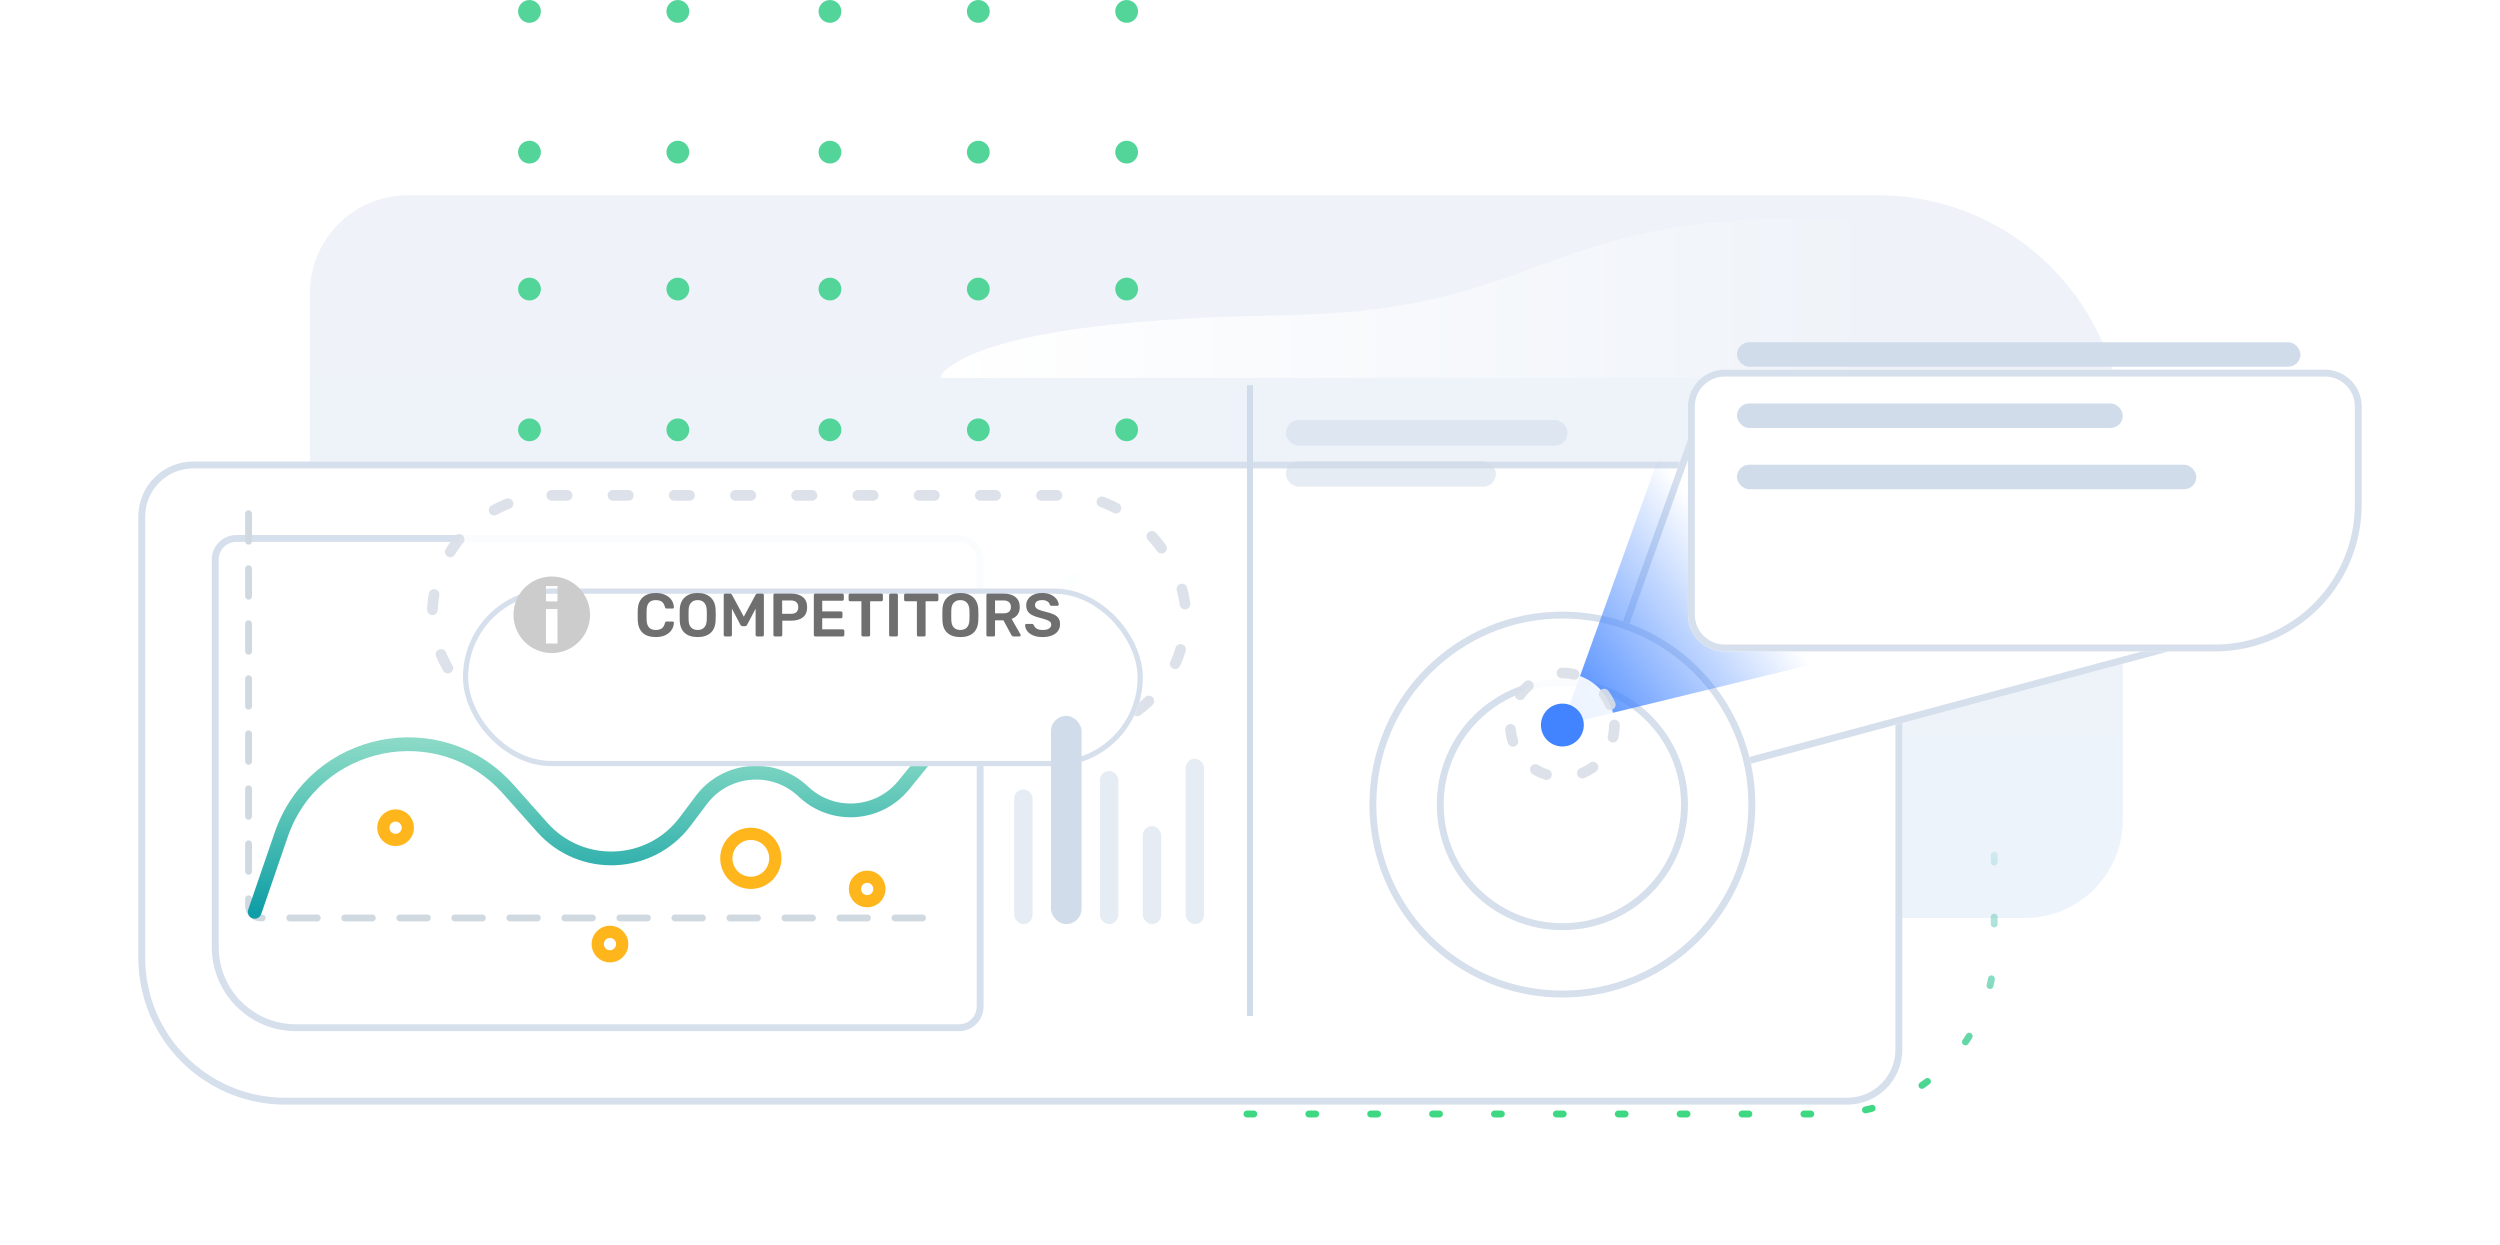 <svg width="488" height="243" viewBox="0 0 488 243" fill="none" xmlns="http://www.w3.org/2000/svg">
<path d="M60.477 57.233C60.477 46.671 69.039 38.109 79.6 38.109H366.562C392.967 38.109 414.372 59.514 414.372 85.919V160.066C414.372 170.627 405.81 179.189 395.248 179.189H79.6C69.039 179.189 60.477 170.627 60.477 160.066V57.233Z" fill="url(#paint0_linear_6055_25499)"/>
<path fill-rule="evenodd" clip-rule="evenodd" d="M105.582 2.227C105.582 0.997 104.583 0 103.355 0C102.125 0 101.127 0.997 101.127 2.227C101.127 3.458 102.125 4.455 103.355 4.455C104.583 4.455 105.582 3.458 105.582 2.227Z" fill="#53D599"/>
<path fill-rule="evenodd" clip-rule="evenodd" d="M134.541 2.227C134.541 0.997 133.542 0 132.314 0C131.084 0 130.086 0.997 130.086 2.227C130.086 3.458 131.084 4.455 132.314 4.455C133.542 4.455 134.541 3.458 134.541 2.227Z" fill="#53D599"/>
<path fill-rule="evenodd" clip-rule="evenodd" d="M164.234 2.227C164.234 0.997 163.237 0 162.009 0C160.776 0 159.779 0.997 159.779 2.227C159.779 3.458 160.776 4.455 162.009 4.455C163.237 4.455 164.234 3.458 164.234 2.227Z" fill="#53D599"/>
<path fill-rule="evenodd" clip-rule="evenodd" d="M193.193 2.227C193.193 0.997 192.196 0 190.966 0C189.735 0 188.738 0.997 188.738 2.227C188.738 3.458 189.735 4.455 190.966 4.455C192.196 4.455 193.193 3.458 193.193 2.227Z" fill="#53D599"/>
<path fill-rule="evenodd" clip-rule="evenodd" d="M222.15 2.227C222.15 0.997 221.154 0 219.924 0C218.694 0 217.695 0.997 217.695 2.227C217.695 3.458 218.694 4.455 219.924 4.455C221.154 4.455 222.15 3.458 222.15 2.227Z" fill="#53D599"/>
<path fill-rule="evenodd" clip-rule="evenodd" d="M105.582 29.696C105.582 28.466 104.583 27.469 103.355 27.469C102.125 27.469 101.127 28.466 101.127 29.696C101.127 30.927 102.125 31.924 103.355 31.924C104.583 31.924 105.582 30.927 105.582 29.696Z" fill="#53D599"/>
<path fill-rule="evenodd" clip-rule="evenodd" d="M134.541 29.696C134.541 28.466 133.542 27.469 132.314 27.469C131.084 27.469 130.086 28.466 130.086 29.696C130.086 30.927 131.084 31.924 132.314 31.924C133.542 31.924 134.541 30.927 134.541 29.696Z" fill="#53D599"/>
<path fill-rule="evenodd" clip-rule="evenodd" d="M164.234 29.696C164.234 28.466 163.237 27.469 162.009 27.469C160.776 27.469 159.779 28.466 159.779 29.696C159.779 30.927 160.776 31.924 162.009 31.924C163.237 31.924 164.234 30.927 164.234 29.696Z" fill="#53D599"/>
<path fill-rule="evenodd" clip-rule="evenodd" d="M193.193 29.696C193.193 28.466 192.196 27.469 190.966 27.469C189.735 27.469 188.738 28.466 188.738 29.696C188.738 30.927 189.735 31.924 190.966 31.924C192.196 31.924 193.193 30.927 193.193 29.696Z" fill="#53D599"/>
<path fill-rule="evenodd" clip-rule="evenodd" d="M222.15 29.696C222.15 28.466 221.154 27.469 219.924 27.469C218.694 27.469 217.695 28.466 217.695 29.696C217.695 30.927 218.694 31.924 219.924 31.924C221.154 31.924 222.15 30.927 222.15 29.696Z" fill="#53D599"/>
<path fill-rule="evenodd" clip-rule="evenodd" d="M105.582 56.427C105.582 55.196 104.583 54.199 103.355 54.199C102.125 54.199 101.127 55.196 101.127 56.427C101.127 57.657 102.125 58.654 103.355 58.654C104.583 58.654 105.582 57.657 105.582 56.427Z" fill="#53D599"/>
<path fill-rule="evenodd" clip-rule="evenodd" d="M134.541 56.427C134.541 55.196 133.542 54.199 132.314 54.199C131.084 54.199 130.086 55.196 130.086 56.427C130.086 57.657 131.084 58.654 132.314 58.654C133.542 58.654 134.541 57.657 134.541 56.427Z" fill="#53D599"/>
<path fill-rule="evenodd" clip-rule="evenodd" d="M164.234 56.427C164.234 55.196 163.237 54.199 162.009 54.199C160.776 54.199 159.779 55.196 159.779 56.427C159.779 57.657 160.776 58.654 162.009 58.654C163.237 58.654 164.234 57.657 164.234 56.427Z" fill="#53D599"/>
<path fill-rule="evenodd" clip-rule="evenodd" d="M193.193 56.427C193.193 55.196 192.196 54.199 190.966 54.199C189.735 54.199 188.738 55.196 188.738 56.427C188.738 57.657 189.735 58.654 190.966 58.654C192.196 58.654 193.193 57.657 193.193 56.427Z" fill="#53D599"/>
<path fill-rule="evenodd" clip-rule="evenodd" d="M222.15 56.427C222.15 55.196 221.154 54.199 219.924 54.199C218.694 54.199 217.695 55.196 217.695 56.427C217.695 57.657 218.694 58.654 219.924 58.654C221.154 58.654 222.15 57.657 222.15 56.427Z" fill="#53D599"/>
<path fill-rule="evenodd" clip-rule="evenodd" d="M105.582 83.904C105.582 82.671 104.583 81.676 103.355 81.676C102.125 81.676 101.127 82.671 101.127 83.904C101.127 85.135 102.125 86.131 103.355 86.131C104.583 86.131 105.582 85.135 105.582 83.904Z" fill="#53D599"/>
<path fill-rule="evenodd" clip-rule="evenodd" d="M134.541 83.904C134.541 82.671 133.542 81.676 132.314 81.676C131.084 81.676 130.086 82.671 130.086 83.904C130.086 85.135 131.084 86.131 132.314 86.131C133.542 86.131 134.541 85.135 134.541 83.904Z" fill="#53D599"/>
<path fill-rule="evenodd" clip-rule="evenodd" d="M164.234 83.904C164.234 82.671 163.237 81.676 162.009 81.676C160.776 81.676 159.779 82.671 159.779 83.904C159.779 85.135 160.776 86.131 162.009 86.131C163.237 86.131 164.234 85.135 164.234 83.904Z" fill="#53D599"/>
<path fill-rule="evenodd" clip-rule="evenodd" d="M193.193 83.904C193.193 82.671 192.196 81.676 190.966 81.676C189.735 81.676 188.738 82.671 188.738 83.904C188.738 85.135 189.735 86.131 190.966 86.131C192.196 86.131 193.193 85.135 193.193 83.904Z" fill="#53D599"/>
<path fill-rule="evenodd" clip-rule="evenodd" d="M222.15 83.904C222.15 82.671 221.154 81.676 219.924 81.676C218.694 81.676 217.695 82.671 217.695 83.904C217.695 85.135 218.694 86.131 219.924 86.131C221.154 86.131 222.15 85.135 222.15 83.904Z" fill="#53D599"/>
<path fill-rule="evenodd" clip-rule="evenodd" d="M105.582 110.622C105.582 109.392 104.583 108.395 103.355 108.395C102.125 108.395 101.127 109.392 101.127 110.622C101.127 111.852 102.125 112.849 103.355 112.849C104.583 112.849 105.582 111.852 105.582 110.622Z" fill="#53D599"/>
<path fill-rule="evenodd" clip-rule="evenodd" d="M134.541 110.622C134.541 109.392 133.542 108.395 132.314 108.395C131.084 108.395 130.086 109.392 130.086 110.622C130.086 111.852 131.084 112.849 132.314 112.849C133.542 112.849 134.541 111.852 134.541 110.622Z" fill="#53D599"/>
<path fill-rule="evenodd" clip-rule="evenodd" d="M164.234 110.622C164.234 109.392 163.237 108.395 162.009 108.395C160.776 108.395 159.779 109.392 159.779 110.622C159.779 111.852 160.776 112.849 162.009 112.849C163.237 112.849 164.234 111.852 164.234 110.622Z" fill="#53D599"/>
<path fill-rule="evenodd" clip-rule="evenodd" d="M193.193 110.622C193.193 109.392 192.196 108.395 190.966 108.395C189.735 108.395 188.738 109.392 188.738 110.622C188.738 111.852 189.735 112.849 190.966 112.849C192.196 112.849 193.193 111.852 193.193 110.622Z" fill="#53D599"/>
<path fill-rule="evenodd" clip-rule="evenodd" d="M222.15 110.622C222.15 109.392 221.154 108.395 219.924 108.395C218.694 108.395 217.695 109.392 217.695 110.622C217.695 111.852 218.694 112.849 219.924 112.849C221.154 112.849 222.15 111.852 222.15 110.622Z" fill="#53D599"/>
<g filter="url(#filter0_d_6055_25499)">
<path d="M27 84.714C27 78.779 31.811 73.969 37.745 73.969H360.586C366.52 73.969 371.331 78.779 371.331 84.714V188.761C371.331 194.695 366.52 199.506 360.586 199.506H55.686C39.843 199.506 27 186.663 27 170.82V84.714Z" fill="white"/>
<path d="M27.672 84.714C27.672 79.15 32.181 74.64 37.745 74.64H360.586C366.149 74.64 370.659 79.15 370.659 84.714V188.761C370.659 194.325 366.149 198.835 360.586 198.835H55.686C40.214 198.835 27.672 186.292 27.672 170.82V84.714Z" stroke="#D6DFEC" stroke-width="1.343"/>
</g>
<rect opacity="0.54" x="251" y="82" width="55" height="5" rx="2.5" fill="#D1DCEA"/>
<rect opacity="0.54" x="251" y="90" width="41" height="5" rx="2.5" fill="#D1DCEA"/>
<g filter="url(#filter1_d_6055_25499)">
<path d="M41.346 93.101C41.346 90.461 43.486 88.32 46.127 88.32H187.21C189.85 88.32 191.99 90.461 191.99 93.101V180.382C191.99 183.023 189.85 185.163 187.21 185.163H57.762C48.696 185.163 41.346 177.814 41.346 168.747V93.101Z" fill="white"/>
<path d="M42.017 93.101C42.017 90.832 43.857 88.992 46.127 88.992H187.21C189.479 88.992 191.319 90.832 191.319 93.101V180.382C191.319 182.652 189.479 184.492 187.21 184.492H57.762C49.066 184.492 42.017 177.443 42.017 168.747V93.101Z" stroke="#D6DFEC" stroke-width="1.343"/>
</g>
<path d="M48.52 100.273V176.792C48.52 178.112 49.59 179.183 50.91 179.183H181.23" stroke="#D1D9E0" stroke-width="1.343" stroke-linecap="round" stroke-dasharray="5.37 5.37"/>
<path d="M49.717 177.99L54.883 162.96C61.396 144.013 85.903 139.093 99.224 154.06L105.865 161.52C113.441 170.032 126.915 169.468 133.753 160.353L136.883 156.181C141.688 149.776 151.004 148.994 156.81 154.508V154.508C162.46 159.875 171.483 159.299 176.406 153.258L214.709 106.254" stroke="url(#paint1_linear_6055_25499)" stroke-width="2.686" stroke-linecap="round"/>
<path d="M183.624 73.777L366.547 73.777L366.547 43.636C356.803 42.581 345.885 42.35 335.962 43.249C320.012 44.694 309.292 48.58 299.474 52.227C289.657 55.873 278.551 59.713 262.397 60.987C256.204 61.478 249.679 61.544 243.26 61.723C228.64 62.137 213.891 63.209 202.172 65.57C195.173 66.982 189.449 68.891 186.184 71.066C184.96 71.884 183.546 72.877 183.624 73.777Z" fill="url(#paint2_linear_6055_25499)"/>
<path d="M243.402 217.451H357.03C374.833 217.451 389.265 203.019 389.265 185.217V158.867" stroke="url(#paint3_linear_6055_25499)" stroke-width="1.343" stroke-linecap="round" stroke-dasharray="1.34 10.74"/>
<g filter="url(#filter2_d_6055_25499)">
<path d="M331.874 62.98C332.585 60.991 334.516 59.704 336.626 59.814L442.23 65.314C445.174 65.468 447.28 68.223 446.653 71.104L439.5 104.009C439.12 105.757 437.796 107.146 436.069 107.611L311.994 140.952C308.269 141.953 304.954 138.359 306.251 134.727L331.874 62.98Z" fill="white"/>
<path d="M332.507 63.206C333.118 61.497 334.778 60.39 336.591 60.485L442.195 65.985C444.726 66.117 446.535 68.485 445.997 70.962L438.844 103.866C438.517 105.369 437.379 106.563 435.895 106.962L311.82 140.304C308.618 141.164 305.768 138.075 306.883 134.953L332.507 63.206Z" stroke="#D6DFEC" stroke-width="1.343"/>
</g>
<g filter="url(#filter3_d_6055_25499)">
<circle cx="304.974" cy="140.935" r="37.661" fill="white"/>
<circle cx="304.974" cy="140.935" r="36.99" stroke="#D6DFEC" stroke-width="1.343"/>
</g>
<g filter="url(#filter4_d_6055_25499)">
<circle cx="304.975" cy="140.932" r="24.51" fill="white"/>
<circle cx="304.975" cy="140.932" r="23.838" stroke="#D6DFEC" stroke-width="1.343"/>
</g>
<path d="M326.495 81.751L304.975 141.531L368.939 125.988L379.699 77.566L326.495 81.751Z" fill="url(#paint4_linear_6055_25499)"/>
<circle opacity="0.9" cx="304.973" cy="141.53" r="10.162" fill="white" stroke="#D9DFE8" stroke-width="2.092" stroke-linecap="round" stroke-dasharray="2.39 7.17"/>
<circle cx="304.974" cy="141.528" r="4.185" fill="#4284FF"/>
<g filter="url(#filter5_d_6055_25499)">
<circle cx="77.216" cy="145.712" r="3.587" fill="white"/>
<circle cx="77.216" cy="145.712" r="2.392" stroke="#FFB61D" stroke-width="2.39"/>
</g>
<g filter="url(#filter6_d_6055_25499)">
<circle cx="119.061" cy="168.427" r="3.587" fill="white"/>
<circle cx="119.061" cy="168.427" r="2.392" stroke="#FFB61D" stroke-width="2.39"/>
</g>
<g filter="url(#filter7_d_6055_25499)">
<circle cx="146.56" cy="151.689" r="5.978" fill="white"/>
<circle cx="146.56" cy="151.689" r="4.783" stroke="#FFB61D" stroke-width="2.39"/>
</g>
<g filter="url(#filter8_d_6055_25499)">
<circle cx="169.276" cy="157.669" r="3.587" fill="white"/>
<circle cx="169.276" cy="157.669" r="2.392" stroke="#FFB61D" stroke-width="2.39"/>
</g>
<rect opacity="0.9" x="84.389" y="96.695" width="147.058" height="46.628" rx="23.314" fill="white" stroke="#D9DFE8" stroke-width="2.092" stroke-linecap="round" stroke-dasharray="2.99 8.96"/>
<g filter="url(#filter9_d_6055_25499)">
<rect x="90.367" y="102.672" width="132.711" height="34.672" rx="17.336" fill="white"/>
<rect x="90.876" y="103.181" width="131.693" height="33.655" rx="16.827" stroke="#D6DFEC" stroke-width="1.018"/>
</g>
<path d="M128.003 124.358C126.904 124.358 126.051 124.079 125.445 123.521C124.848 122.955 124.529 122.155 124.489 121.119C124.481 120.904 124.477 120.553 124.477 120.067C124.477 119.573 124.481 119.214 124.489 118.991C124.529 117.971 124.852 117.178 125.457 116.613C126.063 116.039 126.912 115.752 128.003 115.752C128.712 115.752 129.33 115.876 129.856 116.123C130.382 116.362 130.788 116.692 131.075 117.115C131.37 117.537 131.525 118.011 131.541 118.537V118.561C131.541 118.625 131.513 118.68 131.457 118.728C131.41 118.768 131.354 118.788 131.29 118.788H130.131C130.035 118.788 129.963 118.768 129.916 118.728C129.868 118.68 129.828 118.601 129.796 118.489C129.677 117.995 129.469 117.649 129.175 117.449C128.88 117.242 128.489 117.139 128.003 117.139C126.864 117.139 126.27 117.776 126.222 119.051C126.214 119.266 126.21 119.597 126.21 120.043C126.21 120.489 126.214 120.828 126.222 121.059C126.27 122.334 126.864 122.971 128.003 122.971C128.481 122.971 128.868 122.872 129.163 122.673C129.465 122.465 129.677 122.115 129.796 121.621C129.828 121.509 129.868 121.433 129.916 121.394C129.963 121.346 130.035 121.322 130.131 121.322H131.29C131.362 121.322 131.422 121.346 131.469 121.394C131.525 121.441 131.549 121.501 131.541 121.573C131.525 122.099 131.37 122.573 131.075 122.995C130.788 123.418 130.382 123.752 129.856 123.999C129.33 124.238 128.712 124.358 128.003 124.358ZM136.185 124.358C135.094 124.358 134.245 124.083 133.64 123.533C133.034 122.983 132.715 122.167 132.683 121.083C132.675 120.852 132.671 120.513 132.671 120.067C132.671 119.613 132.675 119.27 132.683 119.039C132.715 117.979 133.042 117.166 133.664 116.601C134.285 116.035 135.126 115.752 136.185 115.752C137.237 115.752 138.074 116.035 138.695 116.601C139.325 117.166 139.656 117.979 139.688 119.039C139.703 119.501 139.711 119.844 139.711 120.067C139.711 120.282 139.703 120.621 139.688 121.083C139.656 122.167 139.333 122.983 138.719 123.533C138.114 124.083 137.269 124.358 136.185 124.358ZM136.185 122.971C136.719 122.971 137.142 122.812 137.452 122.493C137.763 122.174 137.931 121.684 137.954 121.023C137.97 120.545 137.978 120.222 137.978 120.055C137.978 119.872 137.97 119.549 137.954 119.087C137.931 118.433 137.759 117.947 137.44 117.629C137.122 117.302 136.703 117.139 136.185 117.139C135.66 117.139 135.237 117.302 134.919 117.629C134.6 117.947 134.432 118.433 134.417 119.087C134.409 119.318 134.405 119.641 134.405 120.055C134.405 120.461 134.409 120.784 134.417 121.023C134.432 121.676 134.596 122.167 134.907 122.493C135.225 122.812 135.652 122.971 136.185 122.971ZM141.556 124.238C141.476 124.238 141.408 124.21 141.353 124.155C141.297 124.099 141.269 124.031 141.269 123.951V116.17C141.269 116.083 141.293 116.011 141.341 115.955C141.396 115.899 141.468 115.872 141.556 115.872H142.524C142.675 115.872 142.795 115.947 142.883 116.099L145.189 120.378L147.496 116.099C147.584 115.947 147.703 115.872 147.855 115.872H148.811C148.899 115.872 148.97 115.899 149.026 115.955C149.082 116.011 149.11 116.083 149.11 116.17V123.951C149.11 124.039 149.082 124.111 149.026 124.167C148.97 124.214 148.899 124.238 148.811 124.238H147.783C147.703 124.238 147.636 124.21 147.58 124.155C147.524 124.099 147.496 124.031 147.496 123.951V118.812L145.835 121.967C145.747 122.143 145.616 122.23 145.44 122.23H144.938C144.771 122.23 144.636 122.143 144.532 121.967L142.871 118.812V123.951C142.871 124.031 142.843 124.099 142.787 124.155C142.739 124.21 142.671 124.238 142.584 124.238H141.556ZM151.256 124.238C151.176 124.238 151.108 124.21 151.052 124.155C150.997 124.099 150.969 124.031 150.969 123.951V116.17C150.969 116.083 150.993 116.011 151.04 115.955C151.096 115.899 151.168 115.872 151.256 115.872H154.459C155.423 115.872 156.18 116.099 156.73 116.553C157.28 117.007 157.554 117.668 157.554 118.537C157.554 119.398 157.28 120.051 156.73 120.497C156.18 120.935 155.423 121.155 154.459 121.155H152.702V123.951C152.702 124.039 152.674 124.111 152.618 124.167C152.562 124.214 152.491 124.238 152.403 124.238H151.256ZM154.399 119.816C154.861 119.816 155.212 119.708 155.451 119.493C155.698 119.27 155.821 118.947 155.821 118.525C155.821 118.111 155.702 117.788 155.463 117.557C155.232 117.326 154.877 117.21 154.399 117.21H152.678V119.816H154.399ZM159.146 124.238C159.066 124.238 158.999 124.21 158.943 124.155C158.887 124.099 158.859 124.031 158.859 123.951V116.17C158.859 116.083 158.883 116.011 158.931 115.955C158.987 115.899 159.058 115.872 159.146 115.872H164.417C164.505 115.872 164.576 115.899 164.632 115.955C164.688 116.011 164.716 116.083 164.716 116.17V116.971C164.716 117.059 164.688 117.131 164.632 117.186C164.576 117.234 164.505 117.258 164.417 117.258H160.497V119.35H164.154C164.242 119.35 164.313 119.378 164.369 119.433C164.425 119.489 164.453 119.561 164.453 119.649V120.402C164.453 120.489 164.425 120.561 164.369 120.617C164.313 120.665 164.242 120.688 164.154 120.688H160.497V122.852H164.513C164.6 122.852 164.672 122.88 164.728 122.935C164.784 122.983 164.811 123.051 164.811 123.139V123.951C164.811 124.039 164.784 124.111 164.728 124.167C164.672 124.214 164.6 124.238 164.513 124.238H159.146ZM168.434 124.238C168.354 124.238 168.286 124.21 168.23 124.155C168.175 124.099 168.147 124.031 168.147 123.951V117.366H165.936C165.856 117.366 165.788 117.338 165.732 117.282C165.677 117.226 165.649 117.154 165.649 117.067V116.17C165.649 116.083 165.673 116.011 165.72 115.955C165.776 115.899 165.848 115.872 165.936 115.872H172.043C172.131 115.872 172.203 115.899 172.258 115.955C172.314 116.011 172.342 116.083 172.342 116.17V117.067C172.342 117.154 172.314 117.226 172.258 117.282C172.203 117.338 172.131 117.366 172.043 117.366H169.844V123.951C169.844 124.031 169.816 124.099 169.76 124.155C169.712 124.21 169.645 124.238 169.557 124.238H168.434ZM173.841 124.238C173.762 124.238 173.694 124.21 173.638 124.155C173.582 124.099 173.555 124.031 173.555 123.951V116.158C173.555 116.071 173.582 116.003 173.638 115.955C173.694 115.899 173.762 115.872 173.841 115.872H174.989C175.076 115.872 175.144 115.899 175.192 115.955C175.248 116.003 175.276 116.071 175.276 116.158V123.951C175.276 124.031 175.248 124.099 175.192 124.155C175.144 124.21 175.076 124.238 174.989 124.238H173.841ZM179.265 124.238C179.186 124.238 179.118 124.21 179.062 124.155C179.006 124.099 178.979 124.031 178.979 123.951V117.366H176.767C176.688 117.366 176.62 117.338 176.564 117.282C176.508 117.226 176.481 117.154 176.481 117.067V116.17C176.481 116.083 176.504 116.011 176.552 115.955C176.608 115.899 176.68 115.872 176.767 115.872H182.875C182.963 115.872 183.034 115.899 183.09 115.955C183.146 116.011 183.174 116.083 183.174 116.17V117.067C183.174 117.154 183.146 117.226 183.09 117.282C183.034 117.338 182.963 117.366 182.875 117.366H180.676V123.951C180.676 124.031 180.648 124.099 180.592 124.155C180.544 124.21 180.477 124.238 180.389 124.238H179.265ZM187.462 124.358C186.37 124.358 185.522 124.083 184.916 123.533C184.31 122.983 183.992 122.167 183.96 121.083C183.952 120.852 183.948 120.513 183.948 120.067C183.948 119.613 183.952 119.27 183.96 119.039C183.992 117.979 184.318 117.166 184.94 116.601C185.561 116.035 186.402 115.752 187.462 115.752C188.514 115.752 189.35 116.035 189.972 116.601C190.601 117.166 190.932 117.979 190.964 119.039C190.98 119.501 190.988 119.844 190.988 120.067C190.988 120.282 190.98 120.621 190.964 121.083C190.932 122.167 190.609 122.983 189.996 123.533C189.39 124.083 188.546 124.358 187.462 124.358ZM187.462 122.971C187.996 122.971 188.418 122.812 188.729 122.493C189.04 122.174 189.207 121.684 189.231 121.023C189.247 120.545 189.255 120.222 189.255 120.055C189.255 119.872 189.247 119.549 189.231 119.087C189.207 118.433 189.036 117.947 188.717 117.629C188.398 117.302 187.98 117.139 187.462 117.139C186.936 117.139 186.514 117.302 186.195 117.629C185.876 117.947 185.709 118.433 185.693 119.087C185.685 119.318 185.681 119.641 185.681 120.055C185.681 120.461 185.685 120.784 185.693 121.023C185.709 121.676 185.872 122.167 186.183 122.493C186.502 122.812 186.928 122.971 187.462 122.971ZM192.832 124.238C192.753 124.238 192.685 124.21 192.629 124.155C192.573 124.099 192.545 124.031 192.545 123.951V116.17C192.545 116.083 192.569 116.011 192.617 115.955C192.673 115.899 192.745 115.872 192.832 115.872H195.928C196.908 115.872 197.673 116.099 198.223 116.553C198.781 117.007 199.059 117.652 199.059 118.489C199.059 119.071 198.92 119.561 198.641 119.959C198.362 120.35 197.972 120.633 197.47 120.808L199.203 123.856C199.227 123.904 199.239 123.947 199.239 123.987C199.239 124.059 199.211 124.119 199.155 124.167C199.107 124.214 199.051 124.238 198.988 124.238H197.888C197.761 124.238 197.661 124.21 197.589 124.155C197.518 124.091 197.454 124.011 197.398 123.916L195.868 121.083H194.231V123.951C194.231 124.031 194.203 124.099 194.147 124.155C194.091 124.21 194.019 124.238 193.932 124.238H192.832ZM195.892 119.72C196.37 119.72 196.729 119.617 196.968 119.41C197.207 119.194 197.326 118.884 197.326 118.477C197.326 118.071 197.207 117.76 196.968 117.545C196.729 117.322 196.37 117.21 195.892 117.21H194.231V119.72H195.892ZM203.516 124.358C202.798 124.358 202.185 124.25 201.675 124.035C201.165 123.82 200.779 123.537 200.516 123.186C200.253 122.836 200.113 122.453 200.097 122.039C200.097 121.975 200.121 121.92 200.169 121.872C200.217 121.816 200.277 121.788 200.348 121.788H201.436C201.524 121.788 201.595 121.808 201.651 121.848C201.707 121.888 201.759 121.943 201.806 122.015C201.886 122.286 202.065 122.513 202.344 122.696C202.631 122.88 203.022 122.971 203.516 122.971C204.073 122.971 204.492 122.88 204.771 122.696C205.057 122.505 205.201 122.246 205.201 121.92C205.201 121.704 205.129 121.525 204.986 121.382C204.842 121.238 204.623 121.115 204.328 121.011C204.042 120.9 203.611 120.768 203.038 120.617C202.097 120.394 201.408 120.099 200.97 119.732C200.532 119.366 200.312 118.84 200.312 118.154C200.312 117.692 200.44 117.282 200.695 116.923C200.95 116.557 201.312 116.27 201.783 116.063C202.261 115.856 202.814 115.752 203.444 115.752C204.105 115.752 204.675 115.868 205.153 116.099C205.639 116.33 206.006 116.621 206.253 116.971C206.508 117.314 206.643 117.656 206.659 117.999C206.659 118.063 206.635 118.123 206.587 118.178C206.54 118.226 206.48 118.25 206.408 118.25H205.273C205.097 118.25 204.978 118.178 204.914 118.035C204.874 117.78 204.719 117.569 204.448 117.401C204.177 117.226 203.842 117.139 203.444 117.139C203.006 117.139 202.659 117.222 202.404 117.39C202.157 117.557 202.034 117.8 202.034 118.119C202.034 118.334 202.097 118.513 202.225 118.656C202.352 118.8 202.551 118.927 202.822 119.039C203.093 119.143 203.488 119.262 204.006 119.398C204.715 119.557 205.277 119.736 205.691 119.935C206.113 120.135 206.424 120.386 206.623 120.688C206.822 120.991 206.922 121.378 206.922 121.848C206.922 122.366 206.779 122.816 206.492 123.198C206.213 123.573 205.814 123.86 205.297 124.059C204.787 124.258 204.193 124.358 203.516 124.358Z" fill="#6F6F6F"/>
<path fill-rule="evenodd" clip-rule="evenodd" d="M100.229 120.008C100.229 124.135 103.574 127.48 107.701 127.48C111.828 127.48 115.173 124.135 115.173 120.008C115.173 115.881 111.828 112.535 107.701 112.535C103.574 112.535 100.229 115.881 100.229 120.008ZM108.823 118.887V120.011V124.495L108.823 125.619H106.576V124.495L106.576 120.011V118.887H108.823ZM106.576 116.275V117.399H108.823V116.275V115.528L108.823 114.404H106.576V115.528V116.275Z" fill="#CCCCCC"/>
<path d="M244 198.322V75.176" stroke="#D1DCEA" stroke-width="1.195"/>
<g filter="url(#filter10_d_6055_25499)">
<path d="M329.488 63.214C329.488 59.254 332.699 56.043 336.66 56.043H453.832C457.793 56.043 461.004 59.254 461.004 63.214V82.355C461.004 98.197 448.16 111.04 432.318 111.04H336.66C332.699 111.04 329.488 107.829 329.488 103.869V63.214Z" fill="white"/>
<path d="M330.16 63.214C330.16 59.625 333.07 56.715 336.66 56.715H453.832C457.422 56.715 460.332 59.625 460.332 63.214V82.355C460.332 97.826 447.79 110.369 432.318 110.369H336.66C333.07 110.369 330.16 107.459 330.16 103.869V63.214Z" stroke="#D6DFEC" stroke-width="1.343"/>
</g>
<rect x="339.053" y="66.805" width="109.995" height="4.782" rx="2.391" fill="#D1DCEA"/>
<rect x="339.053" y="78.758" width="75.322" height="4.782" rx="2.391" fill="#D1DCEA"/>
<rect x="339.053" y="90.719" width="89.669" height="4.782" rx="2.391" fill="#D1DCEA"/>
<rect opacity="0.54" x="197.971" y="154.082" width="3.587" height="26.303" rx="1.793" fill="#D1DCEA"/>
<rect opacity="0.54" x="214.707" y="150.492" width="3.587" height="29.89" rx="1.793" fill="#D1DCEA"/>
<rect opacity="0.54" x="223.076" y="161.254" width="3.587" height="19.13" rx="1.793" fill="#D1DCEA"/>
<rect opacity="0.54" x="231.447" y="148.105" width="3.587" height="32.281" rx="1.793" fill="#D1DCEA"/>
<rect x="205.145" y="139.734" width="5.978" height="40.65" rx="2.989" fill="#D1DCEA"/>
<defs>
<filter id="filter0_d_6055_25499" x="0.138" y="63.224" width="398.054" height="179.263" filterUnits="userSpaceOnUse" color-interpolation-filters="sRGB">
<feFlood flood-opacity="0" result="BackgroundImageFix"/>
<feColorMatrix in="SourceAlpha" type="matrix" values="0 0 0 0 0 0 0 0 0 0 0 0 0 0 0 0 0 0 127 0" result="hardAlpha"/>
<feOffset dy="16.117"/>
<feGaussianBlur stdDeviation="13.431"/>
<feComposite in2="hardAlpha" operator="out"/>
<feColorMatrix type="matrix" values="0 0 0 0 0.439 0 0 0 0 0.565 0 0 0 0 0.69 0 0 0 0.12 0"/>
<feBlend mode="normal" in2="BackgroundImageFix" result="effect1_dropShadow_6055_25499"/>
<feBlend mode="normal" in="SourceGraphic" in2="effect1_dropShadow_6055_25499" result="shape"/>
</filter>
<filter id="filter1_d_6055_25499" x="14.484" y="77.576" width="204.369" height="150.568" filterUnits="userSpaceOnUse" color-interpolation-filters="sRGB">
<feFlood flood-opacity="0" result="BackgroundImageFix"/>
<feColorMatrix in="SourceAlpha" type="matrix" values="0 0 0 0 0 0 0 0 0 0 0 0 0 0 0 0 0 0 127 0" result="hardAlpha"/>
<feOffset dy="16.117"/>
<feGaussianBlur stdDeviation="13.431"/>
<feComposite in2="hardAlpha" operator="out"/>
<feColorMatrix type="matrix" values="0 0 0 0 0.439 0 0 0 0 0.565 0 0 0 0 0.69 0 0 0 0.12 0"/>
<feBlend mode="normal" in2="BackgroundImageFix" result="effect1_dropShadow_6055_25499"/>
<feBlend mode="normal" in="SourceGraphic" in2="effect1_dropShadow_6055_25499" result="shape"/>
</filter>
<filter id="filter2_d_6055_25499" x="279.103" y="49.064" width="194.523" height="135.037" filterUnits="userSpaceOnUse" color-interpolation-filters="sRGB">
<feFlood flood-opacity="0" result="BackgroundImageFix"/>
<feColorMatrix in="SourceAlpha" type="matrix" values="0 0 0 0 0 0 0 0 0 0 0 0 0 0 0 0 0 0 127 0" result="hardAlpha"/>
<feOffset dy="16.117"/>
<feGaussianBlur stdDeviation="13.431"/>
<feComposite in2="hardAlpha" operator="out"/>
<feColorMatrix type="matrix" values="0 0 0 0 0.439 0 0 0 0 0.565 0 0 0 0 0.69 0 0 0 0.12 0"/>
<feBlend mode="normal" in2="BackgroundImageFix" result="effect1_dropShadow_6055_25499"/>
<feBlend mode="normal" in="SourceGraphic" in2="effect1_dropShadow_6055_25499" result="shape"/>
</filter>
<filter id="filter3_d_6055_25499" x="240.45" y="92.529" width="129.047" height="129.049" filterUnits="userSpaceOnUse" color-interpolation-filters="sRGB">
<feFlood flood-opacity="0" result="BackgroundImageFix"/>
<feColorMatrix in="SourceAlpha" type="matrix" values="0 0 0 0 0 0 0 0 0 0 0 0 0 0 0 0 0 0 127 0" result="hardAlpha"/>
<feOffset dy="16.117"/>
<feGaussianBlur stdDeviation="13.431"/>
<feComposite in2="hardAlpha" operator="out"/>
<feColorMatrix type="matrix" values="0 0 0 0 0.439 0 0 0 0 0.565 0 0 0 0 0.69 0 0 0 0.12 0"/>
<feBlend mode="normal" in2="BackgroundImageFix" result="effect1_dropShadow_6055_25499"/>
<feBlend mode="normal" in="SourceGraphic" in2="effect1_dropShadow_6055_25499" result="shape"/>
</filter>
<filter id="filter4_d_6055_25499" x="253.603" y="105.677" width="102.744" height="102.744" filterUnits="userSpaceOnUse" color-interpolation-filters="sRGB">
<feFlood flood-opacity="0" result="BackgroundImageFix"/>
<feColorMatrix in="SourceAlpha" type="matrix" values="0 0 0 0 0 0 0 0 0 0 0 0 0 0 0 0 0 0 127 0" result="hardAlpha"/>
<feOffset dy="16.117"/>
<feGaussianBlur stdDeviation="13.431"/>
<feComposite in2="hardAlpha" operator="out"/>
<feColorMatrix type="matrix" values="0 0 0 0 0.439 0 0 0 0 0.565 0 0 0 0 0.69 0 0 0 0.12 0"/>
<feBlend mode="normal" in2="BackgroundImageFix" result="effect1_dropShadow_6055_25499"/>
<feBlend mode="normal" in="SourceGraphic" in2="effect1_dropShadow_6055_25499" result="shape"/>
</filter>
<filter id="filter5_d_6055_25499" x="47.201" y="131.554" width="60.031" height="60.029" filterUnits="userSpaceOnUse" color-interpolation-filters="sRGB">
<feFlood flood-opacity="0" result="BackgroundImageFix"/>
<feColorMatrix in="SourceAlpha" type="matrix" values="0 0 0 0 0 0 0 0 0 0 0 0 0 0 0 0 0 0 127 0" result="hardAlpha"/>
<feOffset dy="15.857"/>
<feGaussianBlur stdDeviation="13.214"/>
<feComposite in2="hardAlpha" operator="out"/>
<feColorMatrix type="matrix" values="0 0 0 0 0.439 0 0 0 0 0.565 0 0 0 0 0.69 0 0 0 0.12 0"/>
<feBlend mode="normal" in2="BackgroundImageFix" result="effect1_dropShadow_6055_25499"/>
<feBlend mode="normal" in="SourceGraphic" in2="effect1_dropShadow_6055_25499" result="shape"/>
</filter>
<filter id="filter6_d_6055_25499" x="89.046" y="154.269" width="60.031" height="60.029" filterUnits="userSpaceOnUse" color-interpolation-filters="sRGB">
<feFlood flood-opacity="0" result="BackgroundImageFix"/>
<feColorMatrix in="SourceAlpha" type="matrix" values="0 0 0 0 0 0 0 0 0 0 0 0 0 0 0 0 0 0 127 0" result="hardAlpha"/>
<feOffset dy="15.857"/>
<feGaussianBlur stdDeviation="13.214"/>
<feComposite in2="hardAlpha" operator="out"/>
<feColorMatrix type="matrix" values="0 0 0 0 0.439 0 0 0 0 0.565 0 0 0 0 0.69 0 0 0 0.12 0"/>
<feBlend mode="normal" in2="BackgroundImageFix" result="effect1_dropShadow_6055_25499"/>
<feBlend mode="normal" in="SourceGraphic" in2="effect1_dropShadow_6055_25499" result="shape"/>
</filter>
<filter id="filter7_d_6055_25499" x="114.154" y="135.14" width="64.812" height="64.814" filterUnits="userSpaceOnUse" color-interpolation-filters="sRGB">
<feFlood flood-opacity="0" result="BackgroundImageFix"/>
<feColorMatrix in="SourceAlpha" type="matrix" values="0 0 0 0 0 0 0 0 0 0 0 0 0 0 0 0 0 0 127 0" result="hardAlpha"/>
<feOffset dy="15.857"/>
<feGaussianBlur stdDeviation="13.214"/>
<feComposite in2="hardAlpha" operator="out"/>
<feColorMatrix type="matrix" values="0 0 0 0 0.439 0 0 0 0 0.565 0 0 0 0 0.69 0 0 0 0.12 0"/>
<feBlend mode="normal" in2="BackgroundImageFix" result="effect1_dropShadow_6055_25499"/>
<feBlend mode="normal" in="SourceGraphic" in2="effect1_dropShadow_6055_25499" result="shape"/>
</filter>
<filter id="filter8_d_6055_25499" x="139.261" y="143.511" width="60.031" height="60.029" filterUnits="userSpaceOnUse" color-interpolation-filters="sRGB">
<feFlood flood-opacity="0" result="BackgroundImageFix"/>
<feColorMatrix in="SourceAlpha" type="matrix" values="0 0 0 0 0 0 0 0 0 0 0 0 0 0 0 0 0 0 127 0" result="hardAlpha"/>
<feOffset dy="15.857"/>
<feGaussianBlur stdDeviation="13.214"/>
<feComposite in2="hardAlpha" operator="out"/>
<feColorMatrix type="matrix" values="0 0 0 0 0.439 0 0 0 0 0.565 0 0 0 0 0.69 0 0 0 0.12 0"/>
<feBlend mode="normal" in2="BackgroundImageFix" result="effect1_dropShadow_6055_25499"/>
<feBlend mode="normal" in="SourceGraphic" in2="effect1_dropShadow_6055_25499" result="shape"/>
</filter>
<filter id="filter9_d_6055_25499" x="70.016" y="94.532" width="173.413" height="75.374" filterUnits="userSpaceOnUse" color-interpolation-filters="sRGB">
<feFlood flood-opacity="0" result="BackgroundImageFix"/>
<feColorMatrix in="SourceAlpha" type="matrix" values="0 0 0 0 0 0 0 0 0 0 0 0 0 0 0 0 0 0 127 0" result="hardAlpha"/>
<feOffset dy="12.21"/>
<feGaussianBlur stdDeviation="10.175"/>
<feComposite in2="hardAlpha" operator="out"/>
<feColorMatrix type="matrix" values="0 0 0 0 0.439 0 0 0 0 0.565 0 0 0 0 0.69 0 0 0 0.12 0"/>
<feBlend mode="normal" in2="BackgroundImageFix" result="effect1_dropShadow_6055_25499"/>
<feBlend mode="normal" in="SourceGraphic" in2="effect1_dropShadow_6055_25499" result="shape"/>
</filter>
<filter id="filter10_d_6055_25499" x="302.626" y="45.298" width="185.24" height="108.72" filterUnits="userSpaceOnUse" color-interpolation-filters="sRGB">
<feFlood flood-opacity="0" result="BackgroundImageFix"/>
<feColorMatrix in="SourceAlpha" type="matrix" values="0 0 0 0 0 0 0 0 0 0 0 0 0 0 0 0 0 0 127 0" result="hardAlpha"/>
<feOffset dy="16.117"/>
<feGaussianBlur stdDeviation="13.431"/>
<feComposite in2="hardAlpha" operator="out"/>
<feColorMatrix type="matrix" values="0 0 0 0 0.439 0 0 0 0 0.565 0 0 0 0 0.69 0 0 0 0.12 0"/>
<feBlend mode="normal" in2="BackgroundImageFix" result="effect1_dropShadow_6055_25499"/>
<feBlend mode="normal" in="SourceGraphic" in2="effect1_dropShadow_6055_25499" result="shape"/>
</filter>
<linearGradient id="paint0_linear_6055_25499" x1="237.424" y1="38.109" x2="237.424" y2="179.189" gradientUnits="userSpaceOnUse">
<stop stop-color="#EFF3F9"/>
<stop offset="1" stop-color="#EDF3FB"/>
</linearGradient>
<linearGradient id="paint1_linear_6055_25499" x1="132.213" y1="106.254" x2="132.213" y2="177.99" gradientUnits="userSpaceOnUse">
<stop stop-color="#3DD881" stop-opacity="0"/>
<stop offset="1" stop-color="#0F9EA7"/>
</linearGradient>
<linearGradient id="paint2_linear_6055_25499" x1="183.621" y1="58.234" x2="366.547" y2="58.234" gradientUnits="userSpaceOnUse">
<stop stop-color="white"/>
<stop offset="1" stop-color="white" stop-opacity="0"/>
</linearGradient>
<linearGradient id="paint3_linear_6055_25499" x1="316.334" y1="158.867" x2="316.334" y2="217.451" gradientUnits="userSpaceOnUse">
<stop stop-color="#0F9EA7" stop-opacity="0"/>
<stop offset="1" stop-color="#3DD881"/>
</linearGradient>
<linearGradient id="paint4_linear_6055_25499" x1="342.636" y1="114.63" x2="305.572" y2="141.531" gradientUnits="userSpaceOnUse">
<stop stop-color="#4284FF" stop-opacity="0"/>
<stop offset="1" stop-color="#4284FF"/>
</linearGradient>
</defs>
</svg>
